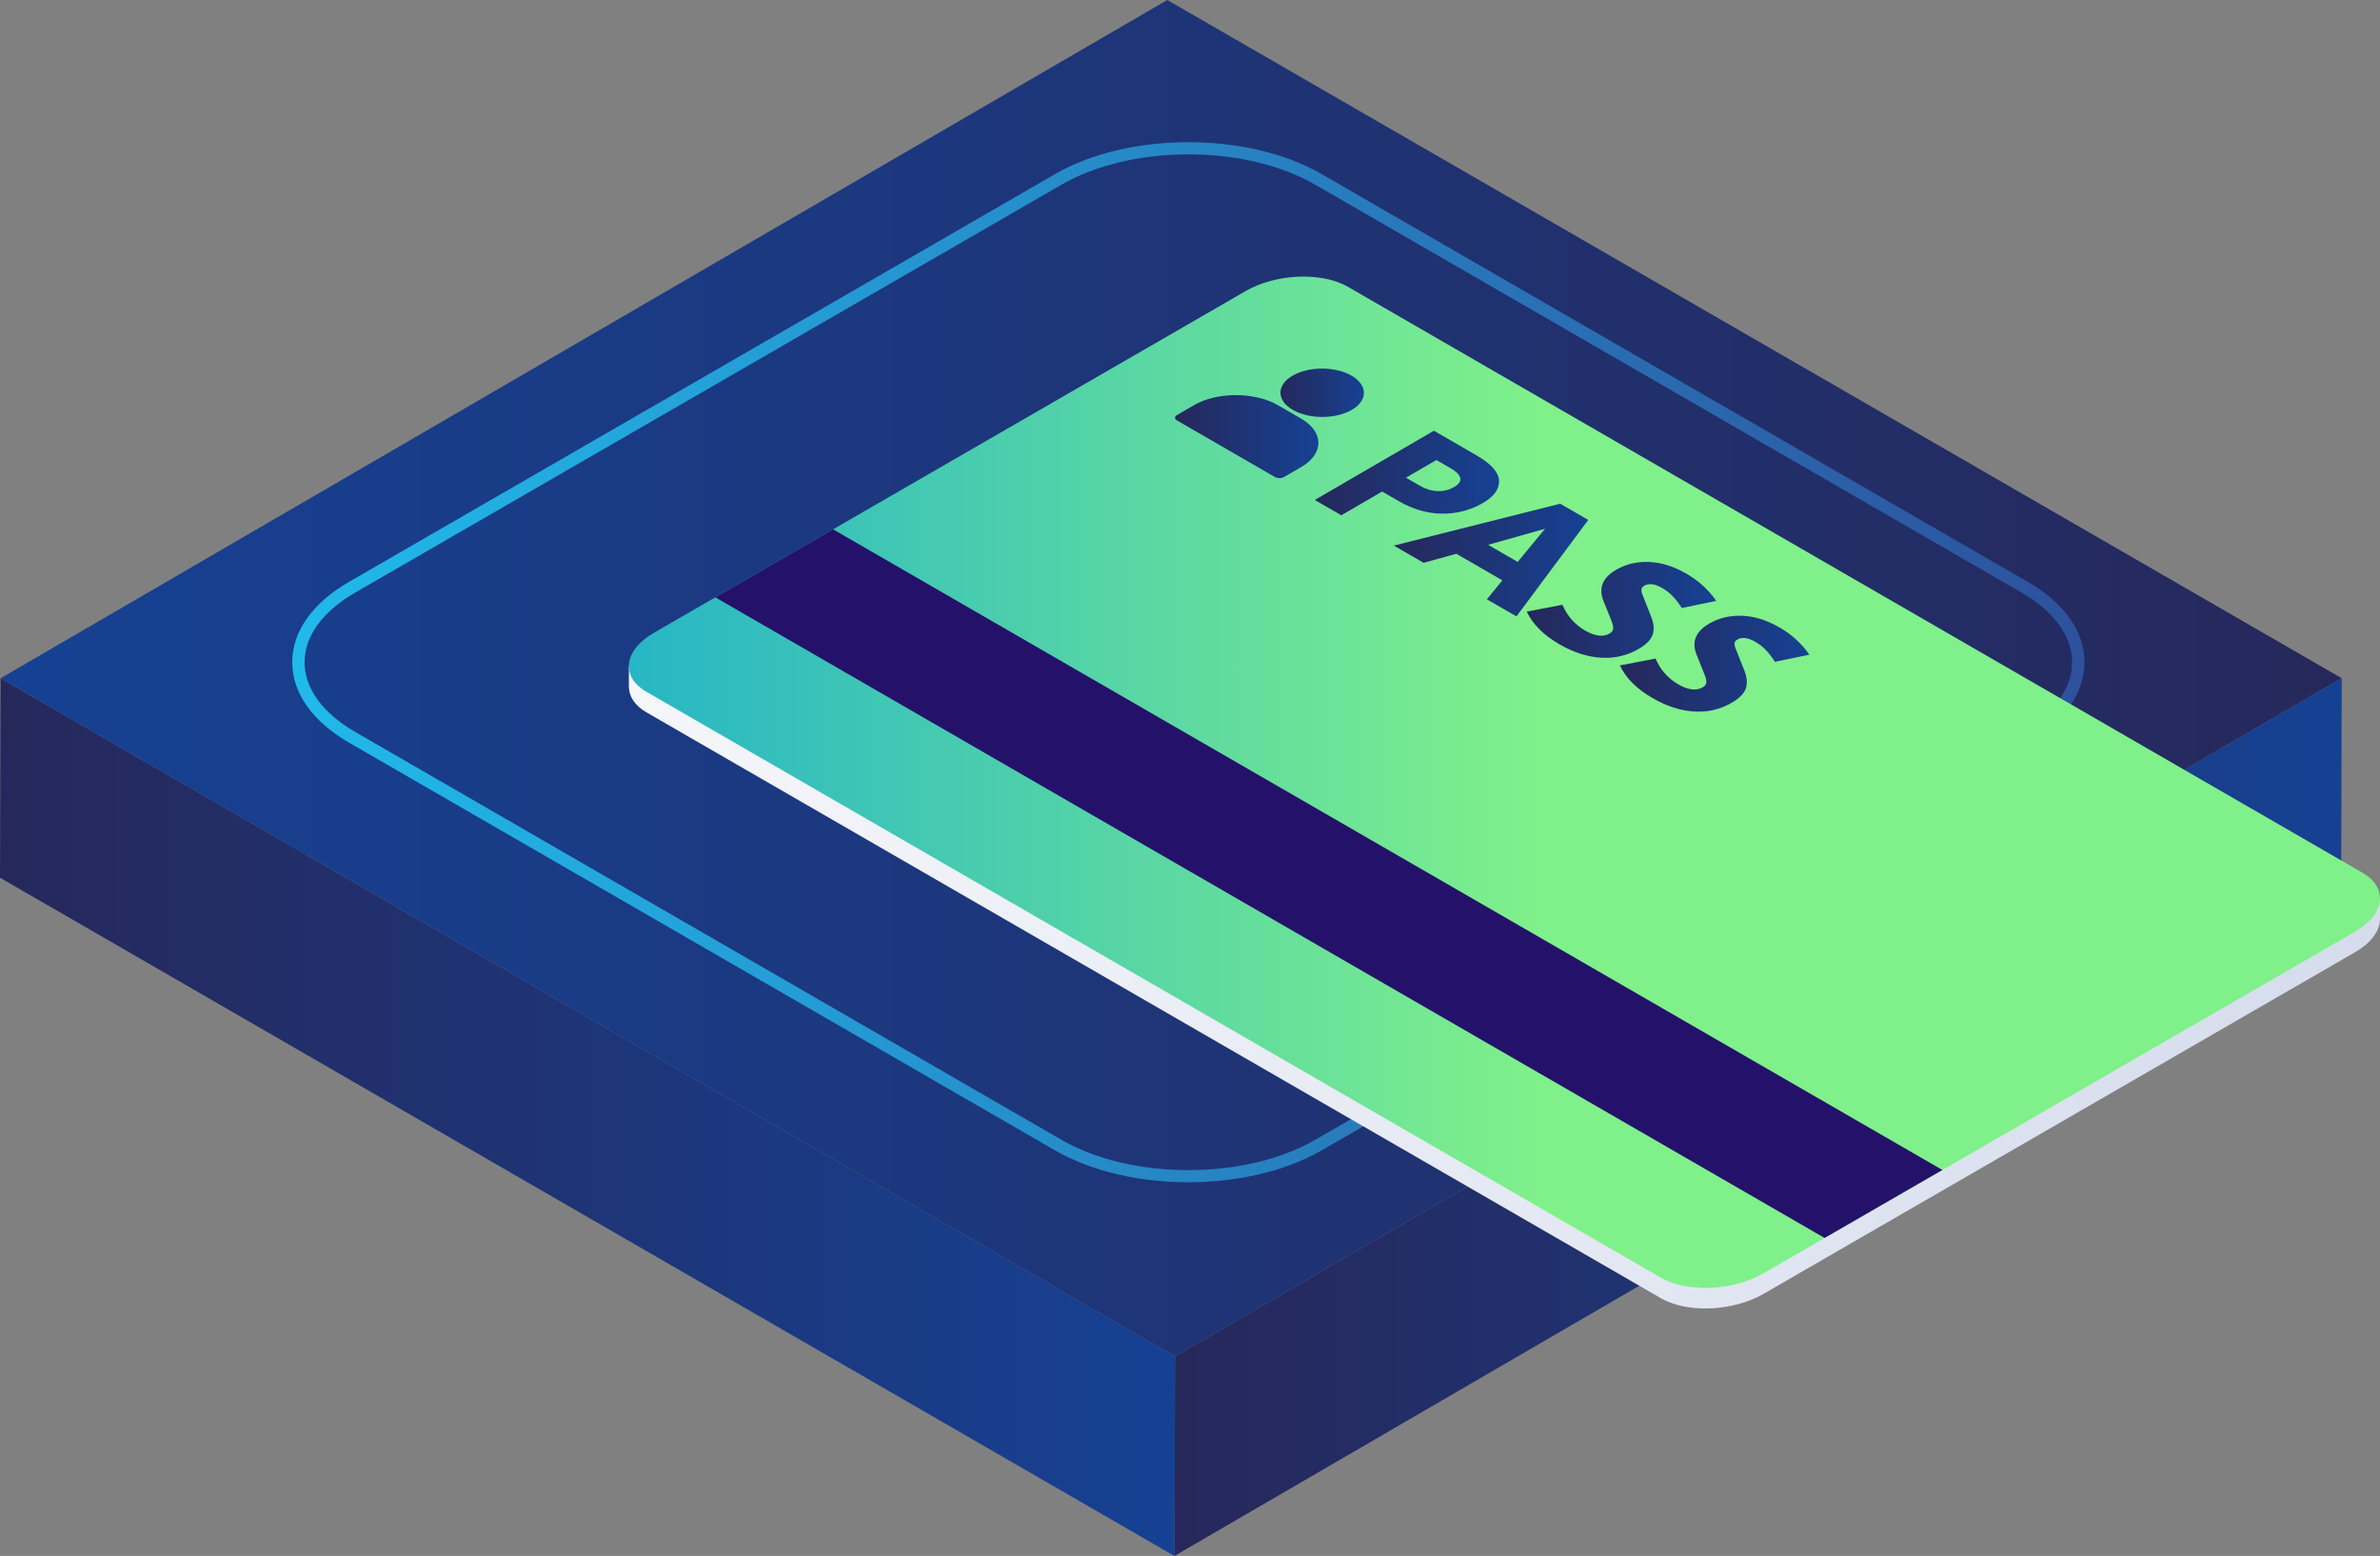 <?xml version="1.0" encoding="UTF-8"?>
<svg id="Calque_2" data-name="Calque 2" xmlns="http://www.w3.org/2000/svg" xmlns:xlink="http://www.w3.org/1999/xlink" viewBox="0 0 780.68 510.24">
  <rect x="0" y="0" width="780.68" height="510.24" fill="#808080" stroke="none"/>
  <defs>
    <style>
      .cls-1 {
        fill: url(#AXIONE_DEGRADE_BLEU-FONCE);
      }

      .cls-1, .cls-2, .cls-3, .cls-4, .cls-5, .cls-6, .cls-7, .cls-8, .cls-9, .cls-10, .cls-11, .cls-12, .cls-13 {
        stroke-width: 0px;
      }

      .cls-2 {
        fill: url(#_1_DEGRADE_BLEU);
      }

      .cls-3 {
        fill: url(#AXIONE_DEGRADE_BLEU-FONCE-3);
      }

      .cls-4 {
        fill: url(#AXIONE_DEGRADE_BLEU-FONCE-2);
      }

      .cls-5 {
        fill: url(#AXIONE_DEGRADE_BLEU-FONCE-8);
      }

      .cls-6 {
        fill: url(#AXIONE_DEGRADE_BLEU-FONCE-5);
      }

      .cls-7 {
        fill: url(#AXIONE_DEGRADE_BLEU-FONCE-4);
      }

      .cls-8 {
        fill: url(#AXIONE_DEGRADE_BLEU-FONCE-7);
      }

      .cls-9 {
        fill: url(#AXIONE_DEGRADE_BLEU-FONCE-6);
      }

      .cls-10 {
        fill: url(#_3_DEGRADE_BLEU);
      }

      .cls-11 {
        fill: #24126a;
      }

      .cls-12 {
        fill: url(#AXIONE_DEGRADE_VERT);
      }

      .cls-13 {
        fill: url(#Dégradé_sans_nom_12);
      }
    </style>
    <linearGradient id="AXIONE_DEGRADE_BLEU-FONCE" x1="0" y1="366.32" x2="385.42" y2="366.32" gradientUnits="userSpaceOnUse">
      <stop offset="0" stop-color="#26285b"/>
      <stop offset="0" stop-color="#26285b"/>
      <stop offset="1" stop-color="#164193"/>
    </linearGradient>
    <linearGradient id="Dégradé_sans_nom_12" data-name="Dégradé sans nom 12" x1=".19" y1="222.41" x2="768.13" y2="222.41" gradientUnits="userSpaceOnUse">
      <stop offset="0" stop-color="#164193"/>
      <stop offset="1" stop-color="#26285b"/>
      <stop offset="1" stop-color="#26285b"/>
    </linearGradient>
    <linearGradient id="AXIONE_DEGRADE_BLEU-FONCE-2" data-name="AXIONE_DEGRADE_BLEU-FONCE" x1="385.23" y1="366.33" x2="768.13" y2="366.33" xlink:href="#AXIONE_DEGRADE_BLEU-FONCE"/>
    <linearGradient id="_3_DEGRADE_BLEU" data-name="3_DEGRADE_BLEU" x1="95.86" y1="217.16" x2="683.76" y2="217.16" gradientUnits="userSpaceOnUse">
      <stop offset="0" stop-color="#20baea"/>
      <stop offset="1" stop-color="#2d519d"/>
    </linearGradient>
    <linearGradient id="_1_DEGRADE_BLEU" data-name="1_DEGRADE_BLEU" x1="206.27" y1="263.26" x2="780.68" y2="263.26" gradientUnits="userSpaceOnUse">
      <stop offset="0" stop-color="#f5f6fa"/>
      <stop offset="1" stop-color="#d5dcec"/>
    </linearGradient>
    <linearGradient id="AXIONE_DEGRADE_VERT" x1="206.27" y1="256.52" x2="780.68" y2="256.52" gradientUnits="userSpaceOnUse">
      <stop offset="0" stop-color="#27b6c5"/>
      <stop offset=".52" stop-color="#80f08a"/>
    </linearGradient>
    <linearGradient id="AXIONE_DEGRADE_BLEU-FONCE-3" data-name="AXIONE_DEGRADE_BLEU-FONCE" x1="500.82" y1="199.99" x2="562.95" y2="199.99" xlink:href="#AXIONE_DEGRADE_BLEU-FONCE"/>
    <linearGradient id="AXIONE_DEGRADE_BLEU-FONCE-4" data-name="AXIONE_DEGRADE_BLEU-FONCE" x1="531.38" y1="217.63" x2="593.49" y2="217.63" xlink:href="#AXIONE_DEGRADE_BLEU-FONCE"/>
    <linearGradient id="AXIONE_DEGRADE_BLEU-FONCE-5" data-name="AXIONE_DEGRADE_BLEU-FONCE" x1="457.2" y1="183.65" x2="520.99" y2="183.65" xlink:href="#AXIONE_DEGRADE_BLEU-FONCE"/>
    <linearGradient id="AXIONE_DEGRADE_BLEU-FONCE-6" data-name="AXIONE_DEGRADE_BLEU-FONCE" x1="431.27" y1="155.1" x2="491.71" y2="155.1" xlink:href="#AXIONE_DEGRADE_BLEU-FONCE"/>
    <linearGradient id="AXIONE_DEGRADE_BLEU-FONCE-7" data-name="AXIONE_DEGRADE_BLEU-FONCE" x1="420.01" y1="128.79" x2="447.39" y2="128.79" xlink:href="#AXIONE_DEGRADE_BLEU-FONCE"/>
    <linearGradient id="AXIONE_DEGRADE_BLEU-FONCE-8" data-name="AXIONE_DEGRADE_BLEU-FONCE" x1="385.42" y1="143.17" x2="432.45" y2="143.17" xlink:href="#AXIONE_DEGRADE_BLEU-FONCE"/>
  </defs>
  <g id="Calque_1-2" data-name="Calque 1">
    <g>
      <g>
        <polygon class="cls-1" points="385.42 444.82 385.23 510.24 0 287.82 .19 222.41 385.42 444.82"/>
        <polygon class="cls-13" points="768.13 222.42 385.42 444.82 .19 222.41 382.9 0 768.13 222.42"/>
        <polygon class="cls-4" points="768.13 222.42 767.95 287.83 385.23 510.24 385.42 444.82 768.13 222.42"/>
      </g>
      <path class="cls-10" d="M389.81,387.7c-15.82,0-31.62-3.48-43.66-10.42L114.52,243.55c-12.03-6.94-18.66-16.32-18.66-26.38s6.62-19.44,18.65-26.38L346.15,57.05c24.06-13.89,63.22-13.92,87.31,0l231.64,133.73c12.03,6.94,18.66,16.32,18.66,26.38s-6.62,19.44-18.65,26.38l-231.64,133.73c-12.04,6.94-27.85,10.42-43.66,10.42ZM389.8,50.62c-15.08,0-30.15,3.32-41.62,9.95L116.53,194.31c-10.72,6.19-16.62,14.31-16.62,22.86s5.91,16.67,16.62,22.86l231.64,133.73c22.95,13.27,60.3,13.27,83.27,0l231.63-133.73c10.72-6.19,16.62-14.31,16.62-22.86s-5.91-16.67-16.62-22.86L431.43,60.57c-11.49-6.63-26.57-9.95-41.64-9.95Z"/>
      <g>
        <path class="cls-2" d="M780.68,294.43l-4.31-.56c-.46-.34-.96-.66-1.5-.97L442.14,100.79c-8.6-4.96-23.61-4.34-33.54,1.39l-194.11,112.07c-2.59,1.49-4.56,3.19-5.93,4.97l-2.28-.67v6.71h.02c.02,3.13,1.91,6.12,5.79,8.36l332.74,192.11c8.6,4.96,23.61,4.34,33.54-1.39l194.11-112.07c5.55-3.2,8.32-7.32,8.2-11.2h.01s0-6.63,0-6.63Z"/>
        <path class="cls-12" d="M544.82,418.99L212.08,226.88c-8.6-4.96-7.52-13.63,2.41-19.37l194.11-112.07c9.93-5.73,24.94-6.35,33.54-1.39l332.74,192.11c8.6,4.96,7.52,13.63-2.41,19.37l-194.11,112.07c-9.93,5.73-24.94,6.35-33.54,1.39Z"/>
        <polygon class="cls-11" points="598.5 405.96 234.63 195.88 273.26 173.58 637.13 383.66 598.5 405.96"/>
        <g>
          <path class="cls-3" d="M553.04,188.03c4.09,2.36,7.38,5.36,9.91,9.02l-11.3,2.33c-.99-1.56-1.97-2.86-3-3.89-1.01-1.05-2.15-1.94-3.41-2.66-2.4-1.38-4.37-1.64-5.9-.75-.6.35-.9.77-.93,1.3-.05.51.17,1.3.63,2.33l2.42,6.13c.98,2.34,1.23,4.37.7,6.1-.51,1.73-2.05,3.35-4.67,4.87-3.75,2.18-7.87,3.14-12.32,2.87-4.48-.27-9.02-1.73-13.61-4.38-5.28-3.05-8.86-6.64-10.75-10.74l11.7-2.24c1.54,3.65,4.03,6.48,7.48,8.47,1.56.9,3.03,1.44,4.37,1.62s2.54-.04,3.59-.65c.82-.47,1.21-1.06,1.21-1.75,0-.7-.24-1.63-.73-2.82l-2.27-5.65c-1.98-4.44-.66-8,3.92-10.67,3.23-1.88,6.85-2.74,10.83-2.58,3.99.15,8.05,1.4,12.12,3.76Z"/>
          <path class="cls-7" d="M583.6,205.68c4.07,2.35,7.37,5.35,9.89,9.01l-11.3,2.33c-.98-1.55-1.97-2.86-3-3.89-.99-1.04-2.13-1.93-3.41-2.66-2.4-1.38-4.37-1.64-5.9-.75-.6.35-.9.77-.93,1.3-.03.52.17,1.3.63,2.33l2.44,6.14c.97,2.33,1.21,4.37.7,6.1-.52,1.72-2.07,3.34-4.68,4.86-3.75,2.18-7.85,3.15-12.32,2.87-4.46-.26-9-1.72-13.61-4.38-5.28-3.05-8.84-6.63-10.74-10.73l11.68-2.25c1.56,3.66,4.05,6.48,7.48,8.47,1.58.91,3.03,1.44,4.39,1.63,1.34.17,2.52-.05,3.57-.66.82-.47,1.21-1.06,1.23-1.74,0-.7-.26-1.64-.75-2.83l-2.25-5.64c-2-4.45-.68-8.01,3.9-10.68,3.23-1.88,6.85-2.74,10.83-2.58,4.01.15,8.05,1.4,12.14,3.77Z"/>
          <path class="cls-6" d="M520.99,170.49l-23.57,31.64-9.71-5.6,5.09-6.22-15.1-8.72-10.73,2.97-9.77-5.64,54.56-13.74,9.22,5.32ZM488.12,178.66l9.71,5.6,8.96-10.86-18.67,5.26"/>
          <path class="cls-9" d="M491.71,157.6c.13,2.76-1.62,5.22-5.36,7.39-3.98,2.31-8.39,3.46-13.21,3.45-4.83,0-9.65-1.4-14.44-4.17l-5.33-3.08-13.39,7.78-8.7-5.02,39.06-22.7,14.03,8.1c4.76,2.75,7.2,5.51,7.35,8.26ZM471.46,161.04c1.97.1,3.79-.34,5.46-1.31,1.63-.95,2.33-1.96,2.06-3.02-.27-1.06-1.35-2.13-3.21-3.2l-4.61-2.66-9.98,5.8,4.61,2.66c1.83,1.06,3.72,1.65,5.67,1.73"/>
        </g>
        <g>
          <path class="cls-8" d="M443.34,123.19c5.36,3.1,5.4,8.11.07,11.21-5.34,3.1-13.99,3.1-19.36,0-5.36-3.1-5.4-8.11-.06-11.21,5.33-3.1,13.99-3.09,19.35,0Z"/>
          <path class="cls-5" d="M426.72,137.23c7.62,4.4,7.65,11.54.09,15.93l-5.59,3.25c-.86.5-2.18.5-3.05,0l-32.09-18.53c-.87-.5-.88-1.27-.02-1.77l5.59-3.25c7.56-4.39,19.89-4.39,27.5,0l7.56,4.37Z"/>
        </g>
      </g>
    </g>
  </g>
</svg>